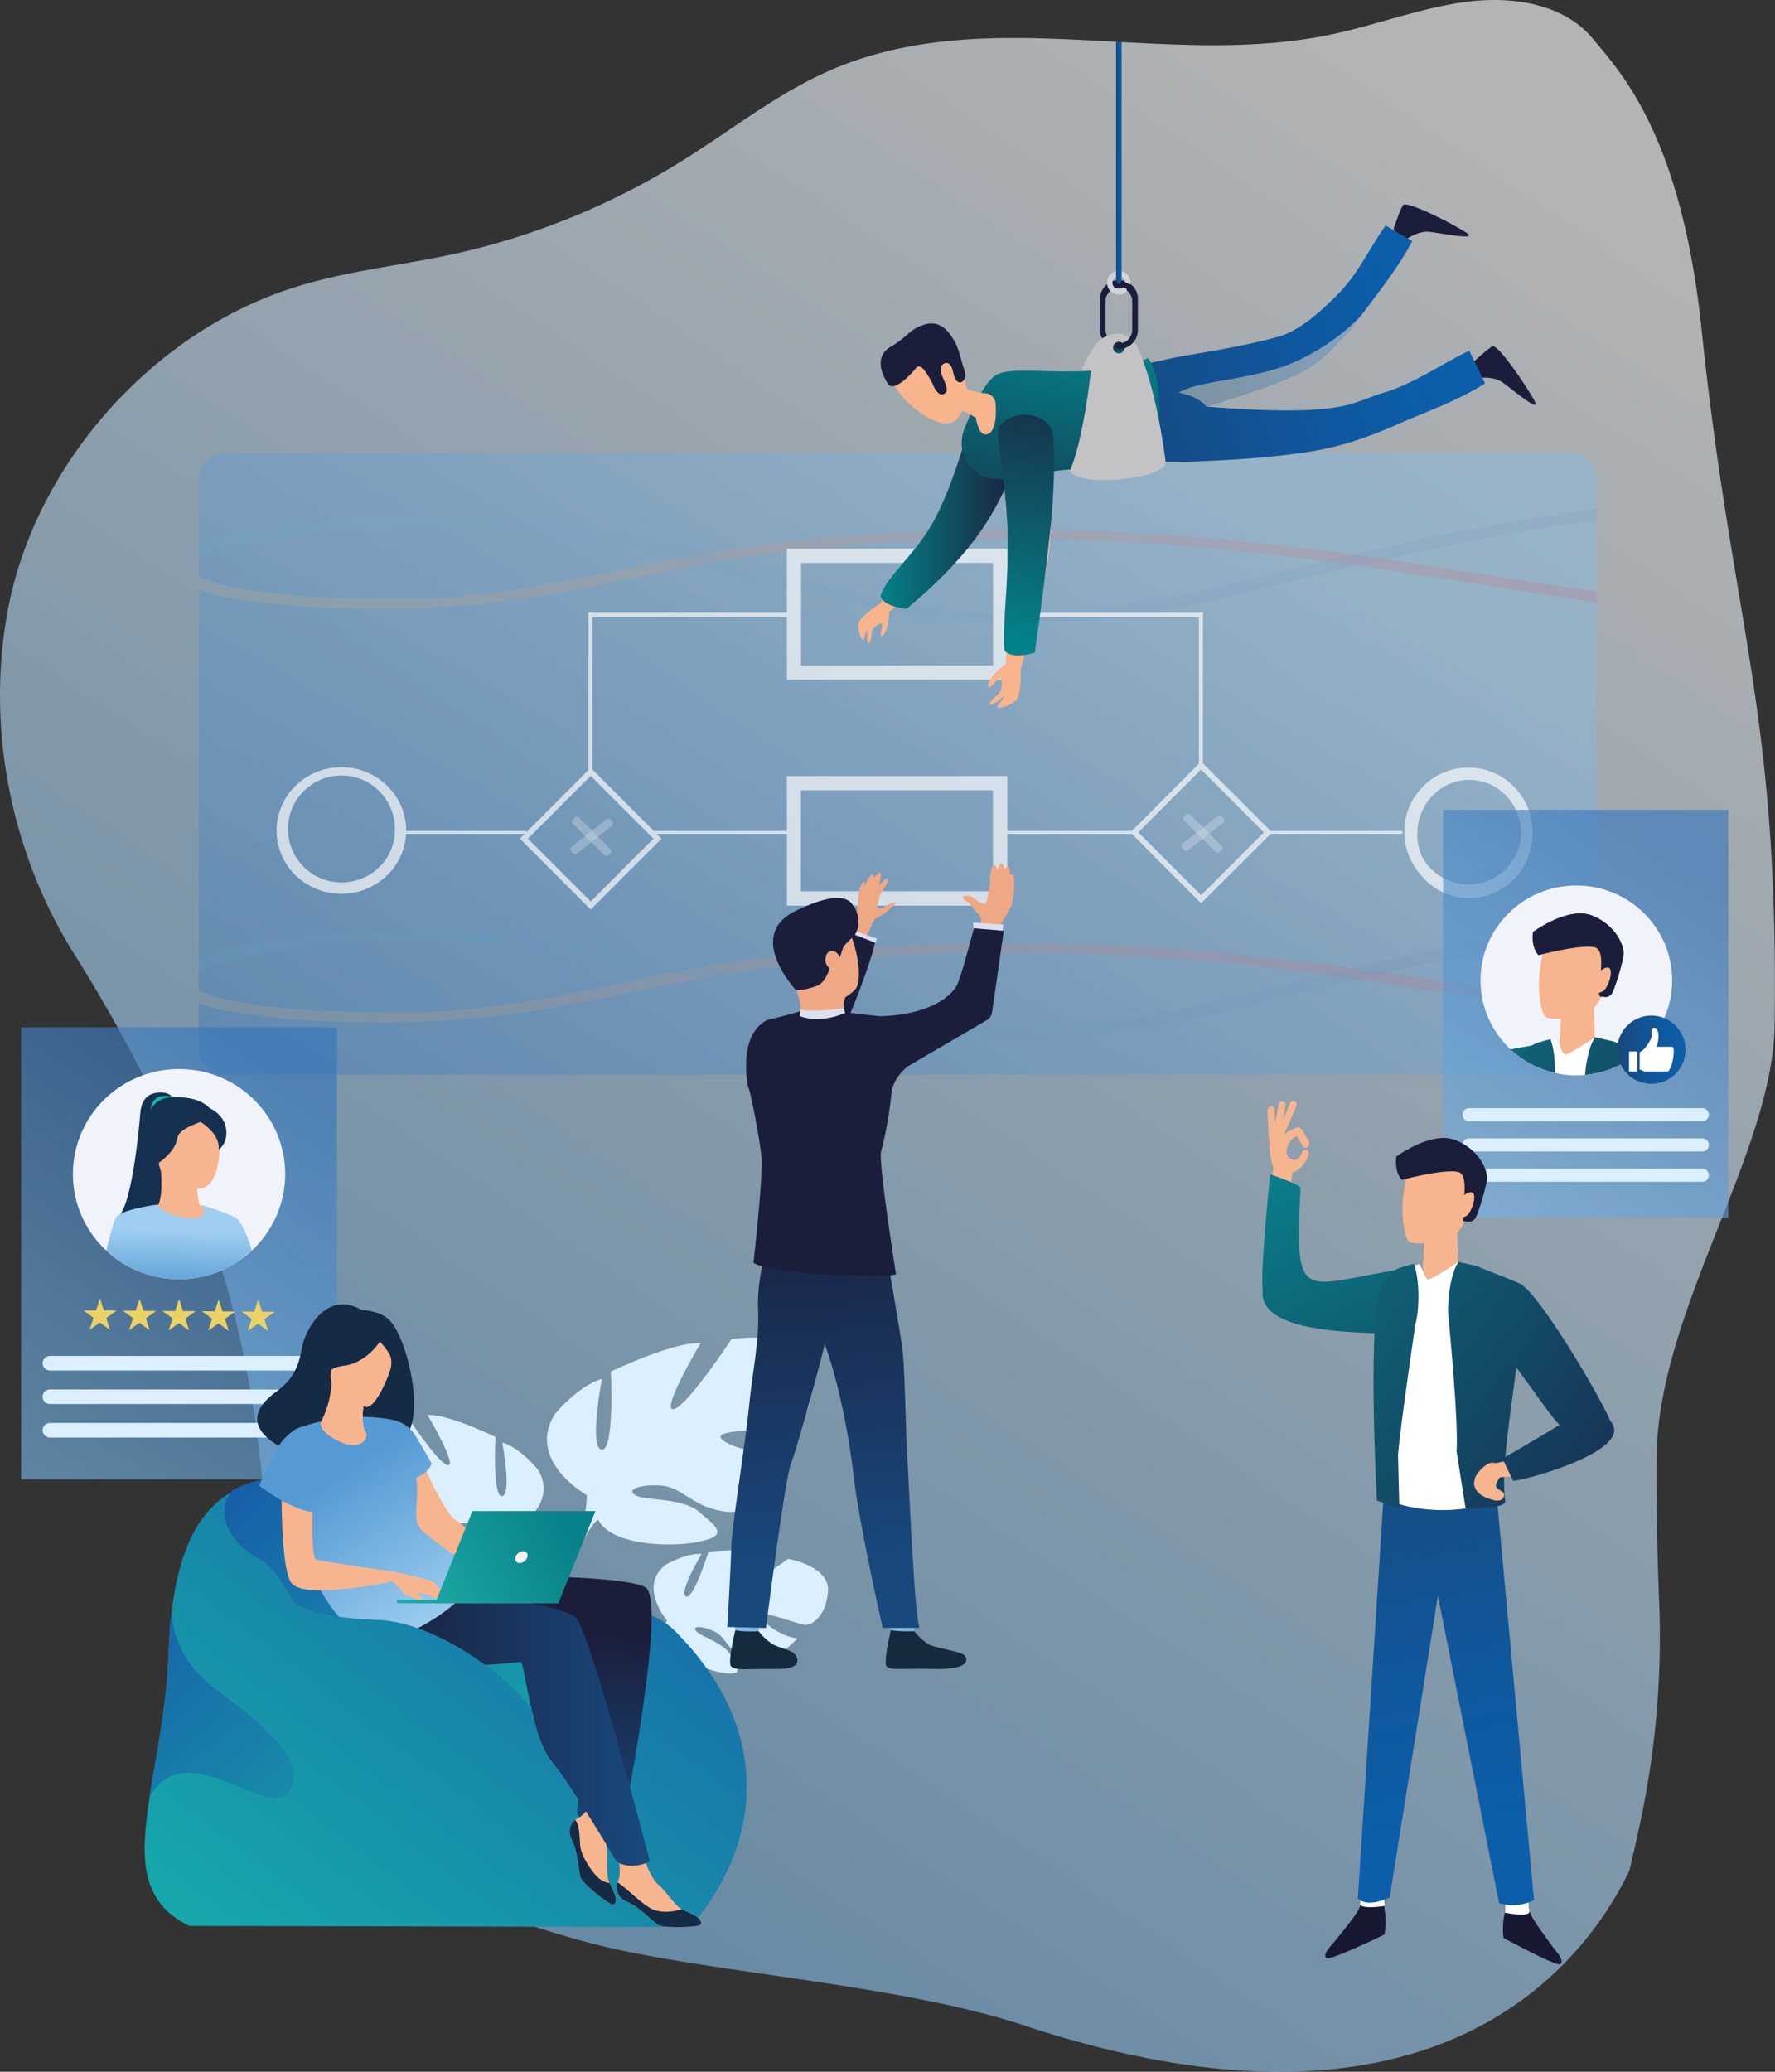 <svg xmlns="http://www.w3.org/2000/svg" xmlns:xlink="http://www.w3.org/1999/xlink" viewBox="0 0 600 700"><rect x="0" y="0" width="600" height="700" fill="#333333" stroke="none"/><defs><style>.cls-1{fill:none;}.cls-15,.cls-2{isolation:isolate;}.cls-16,.cls-24,.cls-3,.cls-4,.cls-5{opacity:0.63;}.cls-3{fill:url(#Unbenannter_Verlauf_34);}.cls-5{fill:url(#Unbenannter_Verlauf_2);}.cls-6{opacity:0.35;}.cls-7{opacity:0.43;}.cls-8{fill:url(#linear-gradient);}.cls-9{opacity:0.22;}.cls-10{fill:url(#linear-gradient-2);}.cls-11{fill:url(#linear-gradient-3);}.cls-12{fill:url(#linear-gradient-4);}.cls-13{opacity:0.67;}.cls-14{fill:#fff;}.cls-15{opacity:0.36;}.cls-16{fill:url(#Unbenannter_Verlauf_2-2);}.cls-17{fill:#dcefff;}.cls-18{fill:#ecd164;}.cls-19{fill:#f0f3f9;}.cls-20{fill:#153051;}.cls-21{fill:#19b2ac;}.cls-22{fill:#f7b58f;}.cls-23{fill:url(#Unbenannter_Verlauf_25);}.cls-24{fill:url(#Unbenannter_Verlauf_2-3);}.cls-25{clip-path:url(#clip-path);}.cls-26{fill:#171933;}.cls-27{fill:url(#Unbenannter_Verlauf_38);}.cls-28{fill:url(#Unbenannter_Verlauf_53);}.cls-29{fill:#1b1e3b;}.cls-30{fill:url(#Unbenannter_Verlauf_53-2);}.cls-31{fill:url(#Unbenannter_Verlauf_53-3);}.cls-32{fill:url(#Unbenannter_Verlauf_53-4);}.cls-33{fill:url(#Unbenannter_Verlauf_53-5);}.cls-34{fill:url(#Blau_Verlauf_2);}.cls-35{fill:url(#Unbenannter_Verlauf_38-2);}.cls-36{fill:url(#Unbenannter_Verlauf_53-6);}.cls-37{fill:url(#Unbenannter_Verlauf_53-7);}.cls-38{fill:url(#Unbenannter_Verlauf_53-8);}.cls-39{fill:url(#Unbenannter_Verlauf_53-9);}.cls-40{fill:url(#Unbenannter_Verlauf_53-10);}.cls-41{fill:url(#Unbenannter_Verlauf_26);}.cls-42{fill:url(#Unbenannter_Verlauf_26-2);}.cls-43{fill:url(#Unbenannter_Verlauf_6);}.cls-44{fill:#152a44;}.cls-45{fill:url(#Unbenannter_Verlauf_6-2);}.cls-46{fill:url(#Unbenannter_Verlauf_25-2);}.cls-47{fill:#f7b17f;}.cls-48{fill:url(#Unbenannter_Verlauf_25-3);}.cls-49{fill:url(#Unbenannter_Verlauf_11);}.cls-50{fill:url(#Unbenannter_Verlauf_11-2);}.cls-51{fill:#f4f4f4;}.cls-52{fill:url(#Unbenannter_Verlauf_26-3);}.cls-53{fill:url(#Unbenannter_Verlauf_26-4);}.cls-54{fill:#eea886;}.cls-55{fill:#dbdff0;}.cls-56{fill:url(#Unbenannter_Verlauf_6-3);}.cls-57{fill:#81bce8;}.cls-58{fill:#152b3d;}.cls-59{fill:url(#Unbenannter_Verlauf_6-4);}.cls-60{fill:url(#Unbenannter_Verlauf_6-5);}.cls-61{fill:#323657;}.cls-62{fill:url(#Unbenannter_Verlauf_6-6);}.cls-63{clip-path:url(#clip-path-2);}.cls-64{fill:#f7b48d;}.cls-65,.cls-68,.cls-72{opacity:0.5;mix-blend-mode:multiply;}.cls-65{fill:url(#linear-gradient-5);}.cls-66{fill:#c3c3c5;}.cls-67{fill:url(#Unbenannter_Verlauf_8);}.cls-68{fill:url(#linear-gradient-6);}.cls-69{fill:url(#Unbenannter_Verlauf_5);}.cls-70{fill:url(#Unbenannter_Verlauf_5-2);}.cls-71{fill:url(#Unbenannter_Verlauf_5-3);}.cls-72{fill:url(#linear-gradient-7);}.cls-73{fill:url(#Unbenannter_Verlauf_5-4);}.cls-74{fill:#d1d4d6;}.cls-75{fill:url(#Unbenannter_Verlauf_8-2);}</style><linearGradient id="Unbenannter_Verlauf_34" x1="520.18" y1="46.77" x2="128.96" y2="631.29" gradientUnits="userSpaceOnUse"><stop offset="0" stop-color="#fff"/><stop offset="1" stop-color="#82bbe7"/></linearGradient><linearGradient id="Unbenannter_Verlauf_2" x1="197.69" y1="440.08" x2="373.86" y2="136.76" gradientTransform="translate(45.31 561.48) rotate(-90)" gradientUnits="userSpaceOnUse"><stop offset="0" stop-color="#3776bb"/><stop offset="0.97" stop-color="#81bce8"/></linearGradient><linearGradient id="linear-gradient" x1="4.99" y1="503.32" x2="477.48" y2="503.32" gradientTransform="translate(62.16 -311.07)" gradientUnits="userSpaceOnUse"><stop offset="0" stop-color="#fbbf5f"/><stop offset="1" stop-color="#e83e5b"/></linearGradient><linearGradient id="linear-gradient-2" x1="4.99" y1="502.44" x2="477.48" y2="502.44" gradientTransform="translate(62.16 -311.07)" gradientUnits="userSpaceOnUse"><stop offset="0" stop-color="#5dc2d8"/><stop offset="1" stop-color="#556db3"/></linearGradient><linearGradient id="linear-gradient-3" x1="4.99" y1="643.11" x2="477.48" y2="643.11" xlink:href="#linear-gradient"/><linearGradient id="linear-gradient-4" x1="4.99" y1="642.23" x2="477.48" y2="642.23" xlink:href="#linear-gradient-2"/><linearGradient id="Unbenannter_Verlauf_2-2" x1="97.89" y1="366.66" x2="-2.76" y2="519.71" gradientTransform="matrix(1, 0, 0, 1, 0, 0)" xlink:href="#Unbenannter_Verlauf_2"/><linearGradient id="Unbenannter_Verlauf_25" x1="60.15" y1="436.95" x2="60.71" y2="415.86" gradientUnits="userSpaceOnUse"><stop offset="0.01" stop-color="#559ad4"/><stop offset="1" stop-color="#9fcef0"/></linearGradient><linearGradient id="Unbenannter_Verlauf_2-3" x1="569.74" y1="291.25" x2="478.89" y2="429.41" gradientTransform="matrix(1, 0, 0, 1, 0, 0)" xlink:href="#Unbenannter_Verlauf_2"/><clipPath id="clip-path"><ellipse class="cls-1" cx="532.84" cy="331.24" rx="32.39" ry="32.06"/></clipPath><linearGradient id="Unbenannter_Verlauf_38" x1="388.81" y1="401.93" x2="410.97" y2="544.46" gradientTransform="translate(124.88)" gradientUnits="userSpaceOnUse"><stop offset="0" stop-color="#0c5eaa"/><stop offset="0" stop-color="#18487c"/><stop offset="0.07" stop-color="#174a80"/><stop offset="0.67" stop-color="#0f599f"/><stop offset="1" stop-color="#0c5eaa"/></linearGradient><linearGradient id="Unbenannter_Verlauf_53" x1="463.79" y1="322.37" x2="358.07" y2="391.23" gradientTransform="translate(124.88)" gradientUnits="userSpaceOnUse"><stop offset="0" stop-color="#09818b"/><stop offset="0.97" stop-color="#173356"/></linearGradient><linearGradient id="Unbenannter_Verlauf_53-2" x1="353.36" y1="314.34" x2="415.73" y2="463.36" xlink:href="#Unbenannter_Verlauf_53"/><linearGradient id="Unbenannter_Verlauf_53-3" x1="-2310.27" y1="316.87" x2="-2466.22" y2="427.07" gradientTransform="matrix(-1, 0, 0, 1, -1871.11, 0)" xlink:href="#Unbenannter_Verlauf_53"/><linearGradient id="Unbenannter_Verlauf_53-4" x1="-2321.83" y1="314.71" x2="-2469.84" y2="419.3" gradientTransform="matrix(-1, 0, 0, 1, -1871.11, 0)" xlink:href="#Unbenannter_Verlauf_53"/><linearGradient id="Unbenannter_Verlauf_53-5" x1="-2306.88" y1="333.12" x2="-2457.7" y2="439.7" gradientTransform="matrix(-1, 0, 0, 1, -1871.11, 0)" xlink:href="#Unbenannter_Verlauf_53"/><linearGradient id="Blau_Verlauf_2" x1="546.69" y1="354.67" x2="569.76" y2="354.67" gradientTransform="matrix(1, 0, 0, 1, 0, 0)" xlink:href="#Unbenannter_Verlauf_38"/><linearGradient id="Unbenannter_Verlauf_38-2" x1="342.64" y1="477.83" x2="364.79" y2="620.36" xlink:href="#Unbenannter_Verlauf_38"/><linearGradient id="Unbenannter_Verlauf_53-6" x1="417.61" y1="398.27" x2="311.89" y2="467.13" xlink:href="#Unbenannter_Verlauf_53"/><linearGradient id="Unbenannter_Verlauf_53-7" x1="307.19" y1="390.24" x2="369.55" y2="539.26" xlink:href="#Unbenannter_Verlauf_53"/><linearGradient id="Unbenannter_Verlauf_53-8" x1="-2264.09" y1="392.77" x2="-2420.05" y2="502.97" gradientTransform="matrix(-1, 0, 0, 1, -1871.11, 0)" xlink:href="#Unbenannter_Verlauf_53"/><linearGradient id="Unbenannter_Verlauf_53-9" x1="-2275.66" y1="390.61" x2="-2423.66" y2="495.2" gradientTransform="matrix(-1, 0, 0, 1, -1871.11, 0)" xlink:href="#Unbenannter_Verlauf_53"/><linearGradient id="Unbenannter_Verlauf_53-10" x1="-2260.71" y1="409.02" x2="-2411.52" y2="515.6" gradientTransform="matrix(-1, 0, 0, 1, -1871.11, 0)" xlink:href="#Unbenannter_Verlauf_53"/><linearGradient id="Unbenannter_Verlauf_26" x1="63.34" y1="695.79" x2="237.33" y2="469.99" gradientUnits="userSpaceOnUse"><stop offset="0.02" stop-color="#16b2ab"/><stop offset="1" stop-color="#185ea9"/></linearGradient><linearGradient id="Unbenannter_Verlauf_26-2" x1="214.63" y1="609" x2="98.63" y2="483.43" xlink:href="#Unbenannter_Verlauf_26"/><linearGradient id="Unbenannter_Verlauf_6" x1="186.5" y1="551.16" x2="182.56" y2="622.95" gradientUnits="userSpaceOnUse"><stop offset="0" stop-color="#1b1e3b"/><stop offset="0.97" stop-color="#18487c"/></linearGradient><linearGradient id="Unbenannter_Verlauf_6-2" x1="122.27" y1="582.66" x2="219.69" y2="582.66" xlink:href="#Unbenannter_Verlauf_6"/><linearGradient id="Unbenannter_Verlauf_25-2" x1="115.1" y1="496.91" x2="149.26" y2="549.84" xlink:href="#Unbenannter_Verlauf_25"/><linearGradient id="Unbenannter_Verlauf_25-3" x1="103.82" y1="504.19" x2="137.98" y2="557.12" xlink:href="#Unbenannter_Verlauf_25"/><linearGradient id="Unbenannter_Verlauf_11" x1="192.32" y1="516.99" x2="131.51" y2="547.68" gradientUnits="userSpaceOnUse"><stop offset="0" stop-color="#09818a"/><stop offset="0.97" stop-color="#1fafa8"/></linearGradient><linearGradient id="Unbenannter_Verlauf_11-2" x1="195.76" y1="523.81" x2="134.95" y2="554.49" xlink:href="#Unbenannter_Verlauf_11"/><linearGradient id="Unbenannter_Verlauf_26-3" x1="46.38" y1="682.72" x2="220.37" y2="456.92" xlink:href="#Unbenannter_Verlauf_26"/><linearGradient id="Unbenannter_Verlauf_26-4" x1="144.57" y1="673.71" x2="28.57" y2="548.14" xlink:href="#Unbenannter_Verlauf_26"/><linearGradient id="Unbenannter_Verlauf_6-3" x1="-273.61" y1="1027.31" x2="-261.38" y2="1048.47" gradientTransform="translate(943.67)" xlink:href="#Unbenannter_Verlauf_6"/><linearGradient id="Unbenannter_Verlauf_6-4" x1="-688.35" y1="397.89" x2="-678.43" y2="531.32" gradientTransform="translate(943.67)" xlink:href="#Unbenannter_Verlauf_6"/><linearGradient id="Unbenannter_Verlauf_6-5" x1="-664.4" y1="396.11" x2="-654.48" y2="529.54" gradientTransform="translate(943.67)" xlink:href="#Unbenannter_Verlauf_6"/><linearGradient id="Unbenannter_Verlauf_6-6" x1="-268.64" y1="1024.43" x2="-256.41" y2="1045.6" gradientTransform="translate(943.67)" xlink:href="#Unbenannter_Verlauf_6"/><clipPath id="clip-path-2"><path class="cls-1" d="M443.53,11.82C392.05,22.66,337.82,1.56,289,23.2c-15.49,6.87-29.13,17.6-43.61,26.63a223.58,223.58,0,0,1-70.57,28.75c-16.14,3.49-32.57,5.1-48.44,10-44,13.67-80.26,54.51-88.27,99.46C31.68,224.3,40,261.78,58.66,291.41c84,133.08,44.29,202.41,73.28,248.87,18.18,29.11,52,43.46,85.75,52.1S310.81,604.49,349,617.06c126.89,41.74,172-19.37,185.32-46.62.47-1,1.13-5.08,1.55-6.09l1.57-7.08a267.67,267.67,0,0,0,6.19-69c-.77-18.71-1-39.5-.75-46.15C544.55,398.06,578.43,351.41,579,313c1.35-95.71-12.92-121.34-22.33-211.23C550.43,42.2,531.53,23,523.43,13.25,514.8,2.8,499.45.17,485.34,1.87S457.53,8.88,443.53,11.82Z"/></clipPath><linearGradient id="linear-gradient-5" x1="332.6" y1="161.47" x2="317.29" y2="189.44" gradientUnits="userSpaceOnUse"><stop offset="0" stop-color="#f5a694"/><stop offset="0.94" stop-color="#fac9b0"/></linearGradient><linearGradient id="Unbenannter_Verlauf_8" x1="369.11" y1="148.96" x2="476.63" y2="107.53" gradientUnits="userSpaceOnUse"><stop offset="0" stop-color="#0c5eaa"/><stop offset="0" stop-color="#17477d"/><stop offset="0.06" stop-color="#164980"/><stop offset="0.66" stop-color="#0f589f"/><stop offset="1" stop-color="#0c5eaa"/></linearGradient><linearGradient id="linear-gradient-6" x1="462.07" y1="111.05" x2="401.73" y2="136.28" gradientUnits="userSpaceOnUse"><stop offset="0.06" stop-color="#f9e5d3"/><stop offset="1" stop-color="#e8d6b9"/></linearGradient><linearGradient id="Unbenannter_Verlauf_5" x1="297.69" y1="171.27" x2="346.42" y2="171.27" gradientUnits="userSpaceOnUse"><stop offset="0" stop-color="#048189"/><stop offset="0.97" stop-color="#1b1e3b"/></linearGradient><linearGradient id="Unbenannter_Verlauf_5-2" x1="364.08" y1="112.68" x2="347.31" y2="212.85" xlink:href="#Unbenannter_Verlauf_5"/><linearGradient id="Unbenannter_Verlauf_5-3" x1="379.88" y1="121.96" x2="377.3" y2="114.89" xlink:href="#Unbenannter_Verlauf_5"/><linearGradient id="linear-gradient-7" x1="335.51" y1="195.71" x2="358.66" y2="168.73" xlink:href="#linear-gradient-5"/><linearGradient id="Unbenannter_Verlauf_5-4" x1="338.1" y1="215.09" x2="355.13" y2="114.67" xlink:href="#Unbenannter_Verlauf_5"/><linearGradient id="Unbenannter_Verlauf_8-2" x1="377.25" y1="-8.11" x2="379.13" y2="-8.11" xlink:href="#Unbenannter_Verlauf_8"/></defs><g class="cls-2"><g id="Ebene_1" data-name="Ebene 1"><path class="cls-3" d="M450.26,11.59C393.39,23.64,333.47.18,279.58,24.23c-17.12,7.64-32.19,19.57-48.19,29.6a246,246,0,0,1-78,32c-17.83,3.88-36,5.67-53.51,11.15C51.29,112.12,11.25,157.51,2.4,207.47c-7.13,40.27,2,81.93,22.67,114.85,92.84,147.91,48.92,225,81,276.59,20.08,32.37,57.41,48.3,94.73,57.92s102.88,13.46,145.09,27.42C486,730.64,535.92,662.72,550.59,632.44c.52-1.09,1.25-5.65,1.71-6.77L554,617.8a299.15,299.15,0,0,0,6.84-76.69c-.85-20.79-1.1-43.9-.83-51.29,1.83-49,39.26-100.82,39.86-143.51,1.5-106.37-14.27-134.86-24.66-234.77-6.88-66.18-27.76-87.48-36.7-98.37C529,1.57,512-1.36,496.45.53S465.73,8.32,450.26,11.59Z"/><g class="cls-4"><rect class="cls-5" x="198.39" y="21.84" width="210.01" height="472.48" rx="8.68" transform="translate(561.48 -45.31) rotate(90)"/></g><g class="cls-6"><g class="cls-7"><path class="cls-8" d="M539.64,199.85v3.71c-6.6-1-13.18-2-19.8-3q-7.59-1.19-15.22-2.41l-2.46-.39c-14.18-2.26-28.49-4.54-43.22-6.64l-.17,0q-5.53-.79-11.13-1.53C436.1,188,424.28,186.64,412,185.5c-16.6-1.57-34-2.69-52.55-3.15-13.68-.32-28-.29-43.06.2-21,.69-38.61,2.28-54,4.31-5.61.75-10.93,1.56-16,2.41-2,.31-3.9.64-5.8,1-1.38.24-2.73.49-4.05.74h-.1c-3.63.67-7.17,1.36-10.59,2l-1.79.36q-6.24,1.26-12.16,2.5l-2.86.59c-18.74,3.88-36.92,7.3-59,8.63h-.27c-1.85.11-3.75.2-5.66.28-1.63.07-3.3.13-5,.17s-3.13.07-4.75.09c-7.2.09-13.72,0-19.6-.16a261.12,261.12,0,0,1-32.56-2.76c-2.67-.43-5-.86-6.86-1.27-5.64-1.22-8.12-2.26-8.22-2.42V194.7s1.93,1.37,8.22,2.92c1.88.47,4.14.95,6.86,1.41a245.73,245.73,0,0,0,32.56,3q8.31.3,18.54.31h1c1.61,0,3.2,0,4.79,0s3.35-.09,5-.16l2.7-.11,2.93-.16.27,0c20.23-1.26,37.16-4.78,56.14-8.73,4.09-.85,8.23-1.72,12.54-2.58,2.87-.59,5.81-1.16,8.82-1.74h.09q4.31-.82,8.87-1.63c.31,0,.65-.1,1-.17,8.6-1.48,17.82-2.89,28-4.08,14.4-1.72,30.73-3,49.83-3.66,15.92-.53,31-.56,45.4-.2,18.08.44,35.06,1.5,51.27,3,15.82,1.43,30.92,3.25,45.54,5.27,3.78.52,7.56,1.06,11.29,1.6l1.11.17c11.75,1.73,23.27,3.55,34.68,5.37l2.22.36,13,2.06Q529.74,198.38,539.64,199.85Z"/></g><g class="cls-9"><path class="cls-10" d="M539.64,172v3.92c-7,.87-14,1.91-21.1,3.07-4.62.76-9.25,1.58-13.92,2.45-10.91,2-21.94,4.32-33.14,6.82l-2.65.58c-2.89.65-5.78,1.32-8.69,2l-1.2.27c-14.21,3.29-28.74,6.85-43.72,10.52-7.8,1.92-15.26,3.48-22.46,4.74-4.41.78-8.7,1.43-12.89,2-6.67.88-13.1,1.49-19.29,1.87-5.32.32-10.45.47-15.46.47-25.14,0-46.62-3.79-66.83-8.68-3.76-.9-7.44-1.84-11.13-2.81-4.84-1.26-9.61-2.55-14.37-3.85L240,191.92l-3.54-.92-.62-.16c-2.53-.65-5.06-1.29-7.61-1.91l-.65-.16c-1.93-.46-3.86-.93-5.81-1.37l-2.21-.51-.65-.14a329.74,329.74,0,0,0-34.51-5.91c-12.41-1.42-23.82-2.2-34.27-2.5h-.32c-1.9-.06-3.75-.09-5.58-.11s-3.42,0-5.06,0c-9,0-17,.37-24.35,1a230.48,230.48,0,0,0-32.56,4.78c-2.65.59-4.91,1.18-6.86,1.71a80.17,80.17,0,0,0-8.22,2.64v-4.92A59.65,59.65,0,0,1,75.37,181c1.9-.45,4.16-.94,6.86-1.45,3.52-.67,7.76-1.37,12.81-2.07,5.49-.76,12.09-1.47,19.75-2,7.18-.47,15.29-.76,24.35-.73,1.66,0,3.32,0,5.06,0s3.68.07,5.58.12h.32c11.32.34,23.91,1.18,37.71,2.72,9.27,1,18,2.43,26.32,4.05q2.9.56,5.71,1.16a.32.32,0,0,1,.14,0c1,.21,2,.42,3,.65,1.26.26,2.49.54,3.71.82l.08,0c3,.67,5.87,1.37,8.76,2.08h0l1.9.48c3,.76,6,1.53,8.91,2.31,2.77.72,5.49,1.46,8.21,2.2l5,1.34c32.13,8.74,61.1,16.62,99.9,14.11A286.18,286.18,0,0,0,408.87,199l3.13-.77c12-3,23.91-5.87,35.64-8.64,3.32-.78,6.62-1.56,9.9-2.31l3.78-.87c14.62-3.34,29-6.39,43.3-9,3.08-.56,6.17-1.1,9.22-1.61C522.49,174.33,531.06,173.06,539.64,172Z"/></g></g><g class="cls-6"><g class="cls-7"><path class="cls-11" d="M539.64,339.64v3.71c-6.6-1-13.18-2-19.8-3q-7.59-1.19-15.22-2.41l-2.46-.38c-14.18-2.27-28.49-4.55-43.22-6.65l-.17,0q-5.53-.79-11.13-1.53c-11.54-1.54-23.36-2.93-35.64-4.07-16.6-1.57-34-2.69-52.55-3.15-13.68-.32-28-.29-43.06.21a537.88,537.88,0,0,0-54,4.31c-5.61.75-10.93,1.55-16,2.4-2,.31-3.9.65-5.8,1-1.38.24-2.73.48-4.05.73l-.1,0c-3.63.66-7.17,1.35-10.59,2l-1.79.35q-6.24,1.26-12.16,2.5l-2.86.59c-18.74,3.88-36.92,7.3-59,8.63l-.27,0c-1.85.1-3.75.2-5.66.27-1.63.07-3.3.13-5,.17s-3.13.07-4.75.1c-7.2.08-13.72,0-19.6-.17a259.19,259.19,0,0,1-32.56-2.76c-2.67-.43-5-.86-6.86-1.27-5.64-1.22-8.12-2.26-8.22-2.42v-4.36s1.93,1.37,8.22,2.93c1.88.46,4.14.94,6.86,1.4a245.73,245.73,0,0,0,32.56,3c5.54.2,11.71.32,18.54.32h1c1.61,0,3.2,0,4.79-.05s3.35-.09,5-.16c.91,0,1.8-.06,2.7-.11l2.93-.16.27,0c20.23-1.26,37.16-4.77,56.14-8.73,4.09-.85,8.23-1.71,12.54-2.58,2.87-.59,5.81-1.16,8.82-1.74h.09q4.31-.82,8.87-1.62l1-.17c8.6-1.49,17.82-2.89,28-4.09,14.4-1.72,30.73-3,49.83-3.66,15.92-.53,31-.56,45.4-.2,18.08.45,35.06,1.5,51.27,3,15.82,1.43,30.92,3.25,45.54,5.27,3.78.53,7.56,1.06,11.29,1.61l1.11.16c11.75,1.73,23.27,3.55,34.68,5.38l2.22.35q6.5,1.05,13,2.06Q529.74,338.19,539.64,339.64Z"/></g><g class="cls-9"><path class="cls-12" d="M539.64,311.81v3.92c-7,.88-14,1.91-21.1,3.08-4.62.75-9.25,1.57-13.92,2.44-10.91,2-21.94,4.32-33.14,6.82l-2.65.59-8.69,2-1.2.27c-14.21,3.29-28.74,6.85-43.72,10.52-7.8,1.92-15.26,3.49-22.46,4.75q-6.61,1.15-12.89,2c-6.67.88-13.1,1.49-19.29,1.87-5.32.33-10.45.47-15.46.47-25.14,0-46.62-3.79-66.83-8.67-3.76-.91-7.44-1.85-11.13-2.81-4.84-1.26-9.61-2.56-14.37-3.86q-6.36-1.73-12.82-3.44l-3.54-.92-.62-.17c-2.53-.64-5.06-1.29-7.61-1.9-.22-.07-.44-.11-.65-.17-1.93-.46-3.86-.92-5.81-1.36-.74-.18-1.47-.35-2.21-.51l-.65-.15a329.74,329.74,0,0,0-34.51-5.91c-12.41-1.42-23.82-2.19-34.27-2.49l-.32,0c-1.9-.05-3.75-.09-5.58-.11s-3.42,0-5.06,0c-9,0-17,.38-24.35,1a230.48,230.48,0,0,0-32.56,4.78c-2.65.59-4.91,1.18-6.86,1.71-5.37,1.49-8.12,2.61-8.22,2.64v-4.92a59.65,59.65,0,0,1,8.22-2.39c1.9-.45,4.16-.94,6.86-1.45C85.75,318.65,90,318,95,317.25c5.49-.75,12.09-1.46,19.75-2,7.18-.47,15.29-.75,24.35-.73,1.66,0,3.32,0,5.06.05s3.68.07,5.58.13h.32c11.32.34,23.91,1.19,37.71,2.72,9.27,1,18,2.43,26.32,4.05q2.9.56,5.71,1.16l.14,0c1,.21,2,.43,3,.65,1.26.26,2.49.54,3.71.83h.08c3,.67,5.87,1.38,8.76,2.08h0l1.9.48c3,.75,6,1.52,8.91,2.3,2.77.72,5.49,1.46,8.21,2.2l5,1.34c32.13,8.74,61.1,16.62,99.9,14.11a286.18,286.18,0,0,0,49.42-7.94L412,338c12-2.95,23.91-5.87,35.64-8.64l9.9-2.31,3.78-.87c14.62-3.33,29-6.39,43.3-9,3.08-.56,6.17-1.1,9.22-1.61C522.49,314.12,531.06,312.85,539.64,311.81Z"/></g></g><g class="cls-13"><g id="Rechteck_13316" data-name="Rechteck 13316"><rect class="cls-14" x="337.26" y="207.01" width="69.36" height="1.54"/></g><g id="Rechteck_13318" data-name="Rechteck 13318"><rect class="cls-14" x="198.91" y="207.01" width="68.15" height="1.54"/></g><path class="cls-14" d="M474.71,281.26a21.65,21.65,0,1,1,21.65,21.39A21.55,21.55,0,0,1,474.71,281.26Zm39.46,0a17.81,17.81,0,1,0-17.81,17.55A17.7,17.7,0,0,0,514.17,281.26Z"/><path class="cls-14" d="M93.49,280.61c0-11.8,9.83-21.39,21.9-21.39s21.91,9.59,21.91,21.39S127.47,302,115.39,302,93.49,292.4,93.49,280.61Zm40,0a18.07,18.07,0,1,0-18.07,17.55C125.36,298.16,133.46,290.28,133.46,280.61Z"/><g id="Rechteck_13291" data-name="Rechteck 13291"><rect class="cls-14" x="405.27" y="207.01" width="1.34" height="51.07"/></g><g id="Rechteck_13295" data-name="Rechteck 13295"><rect class="cls-14" x="338.8" y="280.75" width="46.12" height="1.02"/></g><g id="Rechteck_13317" data-name="Rechteck 13317"><rect class="cls-14" x="220.44" y="280.75" width="46.63" height="1.02"/></g><g id="Rechteck_13320" data-name="Rechteck 13320"><rect class="cls-14" x="135.38" y="280.75" width="42.53" height="1.02"/></g><g id="Rechteck_13319" data-name="Rechteck 13319"><rect class="cls-14" x="198.9" y="207.01" width="1.34" height="55.13"/></g><g id="Rechteck_13298" data-name="Rechteck 13298"><rect class="cls-14" x="427.95" y="280.75" width="46.12" height="1.02"/></g><path class="cls-14" d="M266,306V262.21h74.48V306ZM270.74,267v34.14h64.89V267Z"/><path class="cls-14" d="M266,229.64V185.39h74.48v44.25Zm4.79-39.45v34.66h64.89V190.19Z"/><path class="cls-14" d="M382.1,281.26,406,257.32,430,281.26,406,305.2ZM406,260l-21.23,21.23L406,302.49l21.23-21.23Z"/><g id="Gruppe_1095" data-name="Gruppe 1095"><g id="Rechteck_13296" data-name="Rechteck 13296" class="cls-15"><rect class="cls-14" x="398.08" y="280.1" width="17.07" height="2.94" rx="1.02" transform="translate(-87.15 310.16) rotate(-38.02)"/></g><g id="Rechteck_13297" data-name="Rechteck 13297" class="cls-15"><rect class="cls-14" x="405.14" y="273.03" width="2.94" height="17.07" rx="1.02" transform="translate(-80 369.99) rotate(-45)"/></g></g><path class="cls-14" d="M175.73,283.37l23.94-23.95,23.94,23.95-23.94,23.94Zm23.94-21.23-21.23,21.23,21.23,21.22,21.23-21.22Z"/><g id="Gruppe_1095-2" data-name="Gruppe 1095-2"><g id="Rechteck_13296-2" data-name="Rechteck 13296-2" class="cls-15"><rect class="cls-14" x="191.46" y="281.15" width="17.07" height="2.94" rx="1.02" transform="translate(-131.63 183.13) rotate(-38.02)"/></g><g id="Rechteck_13297-2" data-name="Rechteck 13297-2" class="cls-15"><rect class="cls-14" x="198.52" y="274.08" width="2.94" height="17.07" rx="1.02" transform="translate(-141.26 224.19) rotate(-45)"/></g></g><path class="cls-14" d="M475.27,281.57c0-12.08,9.6-21.9,21.39-21.9s21.39,9.82,21.39,21.9-9.59,21.9-21.39,21.9S475.27,293.64,475.27,281.57Zm38.94,0c0-10-7.87-18.07-17.55-18.07s-17.55,8.11-17.55,18.07a17.56,17.56,0,1,0,35.1,0Z"/></g><rect class="cls-16" x="7.14" y="347.12" width="106.77" height="152.72"/><path class="cls-17" d="M16.88,463.07h87.29a2.46,2.46,0,1,0,0-4.92H16.88a2.46,2.46,0,1,0,0,4.92Z"/><path class="cls-17" d="M104.17,469.47H16.88a2.46,2.46,0,1,0,0,4.92h87.29a2.46,2.46,0,1,0,0-4.92Z"/><path class="cls-17" d="M104.17,480.79H16.88a2.46,2.46,0,1,0,0,4.92h87.29a2.46,2.46,0,1,0,0-4.92Z"/><polygon class="cls-18" points="92.9 443.22 88.59 443.19 87.29 439.13 85.93 443.17 81.62 443.14 85.08 445.67 83.72 449.72 87.23 447.24 90.69 449.77 89.39 445.7 92.9 443.22"/><polygon class="cls-18" points="75.22 443.09 73.92 439.03 72.56 443.07 68.25 443.04 71.72 445.57 70.36 449.62 73.86 447.14 77.33 449.67 76.03 445.6 79.53 443.13 75.22 443.09"/><polygon class="cls-18" points="61.85 442.99 60.55 438.93 59.19 442.97 54.88 442.94 58.35 445.47 56.99 449.52 60.49 447.04 63.96 449.57 62.66 445.5 66.16 443.02 61.85 442.99"/><polygon class="cls-18" points="48.49 442.89 47.19 438.83 45.83 442.87 41.52 442.84 44.98 445.37 43.62 449.42 47.13 446.94 50.59 449.47 49.29 445.4 52.8 442.93 48.49 442.89"/><polygon class="cls-18" points="35.12 442.79 33.82 438.73 32.46 442.77 28.15 442.74 31.62 445.27 30.25 449.32 33.76 446.84 37.22 449.37 35.92 445.31 39.43 442.82 35.12 442.79"/><ellipse class="cls-19" cx="60.52" cy="396.7" rx="35.88" ry="35.51"/><path class="cls-20" d="M57.94,370.44s-.83-1.67-5-1.21-5.3,4.13-5.49,6.58-2.57,30.92-7.38,35.12l15.39-2.29Z"/><path class="cls-21" d="M59.13,370.74s-4.41-1.48-6.73.71a4.56,4.56,0,0,0-1,5.06Z"/><path class="cls-20" d="M73.05,379.33s-.08-9.62-15.72-8.51a7.66,7.66,0,0,0-6.29,4c-1.75,3.4-2.52,9.39,3.16,19Z"/><path class="cls-22" d="M69.9,408.3a2,2,0,0,0-1-.82h0l-.56-.11-.86-.15a23.83,23.83,0,0,1-.55-9.53L54.2,393.86c1,8.26-.12,11.95-.68,13.19l-.7.1C46.61,408.06,75,420.21,69.9,408.3Z"/><path class="cls-22" d="M67.35,401.64s-13.47,0-13.76-9.62-2.5-15.93,7.4-16.78,11.94,2.74,12.82,5.91S75.16,401.29,67.35,401.64Z"/><path class="cls-23" d="M80.68,426.08a35.3,35.3,0,0,1-6.51,3.47l-.26.1-.07,0c-.34.14-.67.26-1,.38a35.44,35.44,0,0,1-7.13,1.78,36.83,36.83,0,0,1-5.18.37,36,36,0,0,1-20.8-6.58h0l-.55-.39h0l-.68-.51c-.89-.69-1.75-1.42-2.57-2.18,1.51-6.06,2.76-10.73,3.44-11.4a5.69,5.69,0,0,1,1.4-1h0c3.87-2,12-3.06,12-3.06l0,0a4.37,4.37,0,0,0,.43.42h0a12.66,12.66,0,0,0,1.63,1.16,19.81,19.81,0,0,0,10.13,3c2.27,0,3.31-.61,3.73-1.35.68-1.22-.3-2.83-.4-3h0l.56.12.1,0,.8.24c10.56,3.31,10.74,4.62,10.74,4.62,1.85,2,3.31,5.83,4.61,10.16-.82.76-1.67,1.49-2.56,2.17C82,425.18,81.33,425.64,80.68,426.08Z"/><path class="cls-20" d="M76.45,381.55c-.62-5-5.64-8.11-9.9-8.11s-8.33.43-8.33.43c-9.58,4.24-4.56,19.05-4.56,19.05s5.58-3.72,6.28-8.31c.44-2.89,5.11-4.44,7.83-5.56.6.37,6.82,4.34,6.12,9.38C73.89,388.43,77.07,386.52,76.45,381.55Z"/><rect class="cls-24" x="487.82" y="273.61" width="96.38" height="137.86"/><path class="cls-17" d="M496.61,378.85h78.81a2.22,2.22,0,1,0,0-4.44H496.61a2.22,2.22,0,1,0,0,4.44Z"/><path class="cls-17" d="M575.42,384.63H496.61a2.22,2.22,0,1,0,0,4.44h78.81a2.22,2.22,0,1,0,0-4.44Z"/><path class="cls-17" d="M575.42,394.85H496.61a2.22,2.22,0,1,0,0,4.44h78.81a2.22,2.22,0,1,0,0-4.44Z"/><ellipse class="cls-19" cx="532.84" cy="331.24" rx="32.39" ry="32.06"/><g class="cls-25"><path class="cls-26" d="M553.48,558.72s2.09,8.77,1.22,12.27a25.06,25.06,0,0,0-.29,7.89s17.89,9.71,19.14,8.88c1.79-1.19-1.65-4.6-2.75-6.2s-7.2-9.44-7.63-11.86-.74-10.13-.74-10.13Z"/><path class="cls-14" d="M553.46,558.77s2,8.2,1.37,11.57c0,0,8.75,1.83,8.32-.59s-.73-10.13-.73-10.13Z"/><path class="cls-26" d="M516.12,557.62s-2.54,8.67-1.84,12.21a24.9,24.9,0,0,1-.1,7.89s-18.36,8.91-19.57,8c-1.72-1.27,1.88-4.52,3.06-6.08s7.67-9.1,8.22-11.5,1.24-10.09,1.24-10.09Z"/><path class="cls-14" d="M516.13,556.57s-2.38,8.1-2,11.5c0,0-8.83,1.44-8.28-1S507.14,557,507.14,557Z"/><path class="cls-27" d="M552.37,432.6l-9.54-3.81-28.62-3.85-9,140.6s2.66,3.46,10.76-.38l16.3-101.85L552.9,567.13a15.71,15.71,0,0,0,11.82-1Z"/><path class="cls-28" d="M539,347.05c-2.63,3.19-3.27,7.68-8.36,10,1.91,2.39,4.28,4.35,6.2,6.74Z"/><path class="cls-29" d="M524.11,316.32s-3.23,7.08-1.83,12.75c0,0,1.72,3,4.2,1.93l2.36-13.76-2.21-2.36Z"/><path class="cls-22" d="M545.14,326.74s-1.86,8.84-7.15,14.84c-1.89,2.14-13,3.32-15.23,2.19-1.87-.94-2.47-7-2.56-10.91-.09-4.15,1.37-13.22,2.86-15.11,5-6.3,4.94-10.25,13.35-7.78C548.12,313.42,545.14,326.74,545.14,326.74Z"/><path class="cls-22" d="M528,337.45l-.78,14.16c-.16,2.91,1.49,5.31,3.77,5.52a15.27,15.27,0,0,0,1.81.08,6.18,6.18,0,0,0,6.3-6.21c-.06-5-.65-13.41,0-17.7C540.23,326.28,528.53,333.87,528,337.45Z"/><path class="cls-22" d="M475.74,297.87a1.14,1.14,0,0,1,1.24,1.22l.23,4.47,1.14-6.09a1.19,1.19,0,1,1,2.3.43l-.88,4.71,2.48-5.73a1.17,1.17,0,0,1,1.6-.71,1.49,1.49,0,0,1,.47,1.88l-4,9.15,3.59-1.94a1.77,1.77,0,0,1,2.43.69l2.19,3.61a1.66,1.66,0,0,1-.3,2,1,1,0,0,1-1.64-.21L484.57,308l-.56.3h0l-.16.09a5.68,5.68,0,0,0-2.15,2.42,6.23,6.23,0,0,0-.6,2.82,3.08,3.08,0,0,0,.65,1.51,2.63,2.63,0,0,0,3.63.23,7.53,7.53,0,0,0,.89-1.81,1.23,1.23,0,0,1,1.53-.93,1.42,1.42,0,0,1,.66,1.78c-.61,1.95-2.39,5-5.35,5.85l-1,7.53-7.18-1.35,1.82-7.64c-1.22-2.81-1.46-7.38-1.51-9.26a1.63,1.63,0,0,1-.08-.45l-.49-9.58A1.5,1.5,0,0,1,475.74,297.87Z"/><path class="cls-30" d="M519.86,352.9c-34.18,5.63-36,12.29-34.08-27.46.05-1.06-10.2-4.57-10.2-4.57-.43,3.29-3.36,32.05-2.59,39.24-1.62,17.07,43.89,13.42,47.2,15.18Z"/><path class="cls-14" d="M522,352.22l4-1c1.34,2.29,2,4.92,3,5.14s10.24-5.91,10.24-5.91,19.78,7.05,21.86,8.18l-1.68,11.61-7.83,61.3c-22.08,7-38.28-1.37-38.28-1.37s-5-62.74.23-71.62C516.54,353.44,518.84,353.18,522,352.22Z"/><path class="cls-31" d="M535.9,370.22s3.35,34.11,2.64,44.2l3.05,19.38c2.6-.21,13.79.09,13.4-2.57-2.3-15.7,6.66-52.71,6-72.75,0-.62-12.11-5-15.49-6.57l-6.32-1.46C536.16,354.85,535.14,365.52,535.9,370.22Z"/><path class="cls-22" d="M546,421.43a5.9,5.9,0,0,0-1.55,4.27,5,5,0,0,0,2.17,3.37,12.53,12.53,0,0,0,3.74,1.69,4.89,4.89,0,0,0,2.87.24,1.81,1.81,0,0,0,1.27-2.25c-.46-1.05-2.1-1.17-2.55-2.23s.57-2.12,1.08-3.16c.12-.25,4.65-.29,5-.68,1.17-1.5-1.08-4.05-1.87-4.91-.28-.31-4.34.81-4.74.68C549.4,417.76,547.15,420.06,546,421.43Z"/><path class="cls-32" d="M590.52,404.19c-4.86-10.9-25.37-44.91-30.9-46.51,0,0-2.7,14.39-3.92,20.92A6.65,6.65,0,0,0,557,384c4.69,5.89,14.34,20.17,16.35,21.55-13.47,8.12-19.34,11.39-19.34,11.39l3.57,7.5C559.7,424.81,599.5,414.39,590.52,404.19Z"/><path class="cls-33" d="M524.62,371.46s-5,33.9-5.88,44.16l.46,18c-3.59-1-7.59-2.53-7.59-2.53s-3.56-64,1.82-73c3.09-5.21,5.44-5.47,8.66-6.46l2-.5C526.12,356.09,526,366.88,524.62,371.46Z"/><path class="cls-29" d="M541.89,336.79h-.83c-2-.19,2.68-15.39-1.86-16.66s-19.11,2.62-19.11,2.62-2.61-2.23-1.92-7.86c0,0,11.79-8.75,19.88-5.62s10.93,10.17,10.8,12.91-2.87,11.61-3.91,13.42A2.66,2.66,0,0,1,541.89,336.79Z"/><path class="cls-22" d="M537.81,330.77s4.27-4.51,6-3.77-.08,6.6-1.94,7.91a4.57,4.57,0,0,1-4.18.22Z"/></g><circle class="cls-34" cx="558.22" cy="354.67" r="11.53"/><rect class="cls-14" x="550.66" y="355.28" width="2.81" height="6.78"/><path class="cls-14" d="M563.59,362.06H556c-.53,0-1-.61-1.41-.61h-.34v-5.89a13.13,13.13,0,0,0,1.24-.86c.55-.47,2.69-3.21,2.81-4.58,0-.6-.14-2.16,0-2.46a1.23,1.23,0,0,1,1.63-.14,4.59,4.59,0,0,1,.69,2.82,16,16,0,0,1-.58,3.36h5.25C566.58,353.71,565.11,362.06,563.59,362.06Z"/><path class="cls-26" d="M507.3,634.62s2.1,8.77,1.22,12.27a25.06,25.06,0,0,0-.29,7.89s17.89,9.71,19.15,8.88c1.78-1.19-1.66-4.6-2.75-6.2S517.42,648,517,645.6s-.73-10.13-.73-10.13Z"/><path class="cls-14" d="M507.29,634.67s2,8.2,1.37,11.57c0,0,8.75,1.83,8.32-.59s-.74-10.13-.74-10.13Z"/><path class="cls-26" d="M469.94,633.52s-2.53,8.67-1.83,12.21a24.9,24.9,0,0,1-.1,7.89s-18.36,8.91-19.57,8c-1.73-1.27,1.88-4.52,3.05-6.08s7.67-9.1,8.22-11.5S461,634,461,634Z"/><path class="cls-14" d="M470,632.47s-2.38,8.1-1.94,11.5c0,0-8.84,1.44-8.29-1S461,632.92,461,632.92Z"/><path class="cls-35" d="M506.2,508.5l-9.55-3.81L468,500.84l-9,140.6s2.66,3.46,10.76-.38l16.3-101.85L506.73,643a15.69,15.69,0,0,0,11.81-1Z"/><path class="cls-36" d="M492.82,423c-2.64,3.19-3.28,7.68-8.37,10,1.91,2.39,4.29,4.35,6.2,6.74Q491.73,431.33,492.82,423Z"/><path class="cls-29" d="M477.93,392.23S474.7,399.3,476.1,405c0,0,1.72,3,4.2,1.93l2.36-13.76-2.2-2.36Z"/><path class="cls-22" d="M499,402.64s-1.86,8.84-7.16,14.84c-1.89,2.14-13,3.32-15.23,2.19-1.87-.93-2.47-7-2.56-10.91-.09-4.15,1.37-13.22,2.86-15.11,5-6.3,4.94-10.25,13.35-7.78C502,389.32,499,402.64,499,402.64Z"/><path class="cls-22" d="M481.82,413.35,481,427.51c-.16,2.91,1.49,5.31,3.78,5.52a15.27,15.27,0,0,0,1.81.08,6.17,6.17,0,0,0,6.29-6.21c-.06-5-.65-13.41,0-17.7C494.05,402.18,482.35,409.77,481.82,413.35Z"/><path class="cls-22" d="M429.56,373.77a1.15,1.15,0,0,1,1.25,1.22l.23,4.47,1.13-6.09a1.2,1.2,0,1,1,2.3.44l-.88,4.7,2.48-5.73a1.17,1.17,0,0,1,1.6-.71,1.48,1.48,0,0,1,.48,1.88l-4,9.15,3.6-1.94a1.76,1.76,0,0,1,2.42.69l2.19,3.61a1.66,1.66,0,0,1-.3,2,1,1,0,0,1-1.64-.21l-2.06-3.39-.56.3h0l-.16.09a5.75,5.75,0,0,0-2.15,2.42,6.23,6.23,0,0,0-.6,2.82,3.08,3.08,0,0,0,.65,1.51,2.62,2.62,0,0,0,3.63.23,7.53,7.53,0,0,0,.89-1.81,1.23,1.23,0,0,1,1.53-.93,1.41,1.41,0,0,1,.67,1.78c-.62,2-2.4,5-5.36,5.85l-1,7.53-7.19-1.35,1.82-7.64c-1.22-2.81-1.46-7.38-1.5-9.26a1.63,1.63,0,0,1-.09-.45l-.49-9.58A1.5,1.5,0,0,1,429.56,373.77Z"/><path class="cls-37" d="M473.68,428.8c-34.18,5.63-36,12.29-34.07-27.46.05-1.06-10.21-4.57-10.21-4.57-.43,3.29-3.36,32.05-2.58,39.24-1.62,17.07,43.88,13.43,47.2,15.18Z"/><path class="cls-14" d="M475.83,428.12l4-1c1.34,2.29,2,4.92,3,5.14S493,426.35,493,426.35s19.78,7,21.87,8.18l-1.69,11.62-7.83,61.29c-22.08,7-38.27-1.37-38.27-1.37s-5.05-62.74.23-71.62C470.37,429.34,472.66,429.08,475.83,428.12Z"/><path class="cls-38" d="M489.72,446.12s3.36,34.11,2.64,44.2l3.05,19.38c2.6-.21,13.79.09,13.4-2.57-2.3-15.7,6.66-52.71,6-72.75,0-.62-12.1-5-15.48-6.57L493,426.35C490,430.75,489,441.42,489.72,446.12Z"/><path class="cls-22" d="M499.86,497.33a5.87,5.87,0,0,0-1.56,4.27,5.1,5.1,0,0,0,2.17,3.37,12.4,12.4,0,0,0,3.74,1.69,4.89,4.89,0,0,0,2.87.24,1.82,1.82,0,0,0,1.28-2.25c-.47-1-2.1-1.17-2.56-2.23s.57-2.12,1.08-3.16c.12-.25,4.66-.29,5-.68,1.17-1.5-1.08-4.05-1.88-4.91-.28-.31-4.34.81-4.73.68C503.23,493.66,501,496,499.86,497.33Z"/><path class="cls-39" d="M544.34,480.09c-4.86-10.9-25.37-44.91-30.9-46.51,0,0-2.69,14.39-3.92,20.92a6.62,6.62,0,0,0,1.35,5.37c4.68,5.89,14.34,20.17,16.34,21.55-13.46,8.12-19.34,11.39-19.34,11.39l3.58,7.5C513.52,500.71,553.32,490.29,544.34,480.09Z"/><path class="cls-40" d="M478.45,447.36s-5,33.9-5.89,44.16l.46,18c-3.58-1.05-7.58-2.53-7.58-2.53s-3.57-64,1.81-73c3.1-5.21,5.44-5.47,8.66-6.46l2-.5C479.94,432,479.83,442.78,478.45,447.36Z"/><path class="cls-29" d="M495.71,412.69h-.82c-2-.19,2.67-15.39-1.87-16.66s-19.1,2.62-19.1,2.62-2.62-2.23-1.93-7.86c0,0,11.79-8.75,19.88-5.62s10.94,10.17,10.8,12.91-2.86,11.61-3.9,13.42A2.68,2.68,0,0,1,495.71,412.69Z"/><path class="cls-22" d="M491.64,406.67s4.26-4.51,6-3.76-.08,6.59-1.93,7.9a4.59,4.59,0,0,1-4.19.22Z"/><path class="cls-17" d="M225.46,547.53s-9.8-11.5-.55-18.76c0,0,6.75-4.06,12.25-3.72,0,0-7.83,13-5.31,14.35s7.67-15.16,7.67-15.16,15.35-1.44,20.27.94c0,0-13.14,10.7-10.38,11.34s17-9.84,17-9.84,14.28,2.47,13.49,11.17S274.14,549.24,272,549s-14.8-5.1-15.08-3.33,7.32,7.58,12.65,7.87c0,0-10.1,11.07-16.78,7.85s-7.24-8.3-11.4-10.22-7.73-1.92-6,0,9.26,3.85,11.63,8.08,4.5,7.07-2.41,6-18.16-6.15-18.64-11.95Z"/><path class="cls-17" d="M272.83,538.07s-38.77-1.6-47.37,9.46a28.06,28.06,0,0,1-7.75,10.82l-.91,2.47s6.74-7.06,9.14-7.48C225.94,553.34,222.22,539.58,272.83,538.07Z"/><path class="cls-17" d="M217.71,558.35a24.35,24.35,0,0,0-9,17.13l1.51.14s2.69-11.37,7.51-15.8S217.71,558.35,217.71,558.35Z"/><path class="cls-17" d="M173.46,517.21s15.67-8.72,8.4-20.63c0,0-5.82-7.32-12.08-9.21,0,0,3.29,17.74-.05,18.14s-2.24-20-2.24-20-16.45-8-22.92-7.36c0,0,10.17,17.34,6.83,16.91s-14.76-18-14.76-18-16.89-3.17-19.63,6.83,1.63,15,4.13,15.66,18.57.47,18.15,2.55-11.28,5.4-17.33,3.5c0,0,6.63,16.5,15.4,15.69s11.49-6.23,16.91-6.63,9.39,1.07,6.67,2.52-11.89.45-16.28,4.16-7.95,6,.18,7.69,22.74.69,25.68-5.56Z"/><path class="cls-17" d="M124.72,487s43.77,14.31,48.74,30.18a33.26,33.26,0,0,0,4.13,15.24v3.13s-4.56-10.66-7.06-12.12C170.52,523.46,180.36,509.72,124.72,487Z"/><path class="cls-17" d="M177.59,532.45s6.72,10.27,2.84,22.75l-1.74-.47s1.73-13.75-1.79-20.68S177.59,532.45,177.59,532.45Z"/><path class="cls-17" d="M198.38,505.19s-20.59-11.6-10.92-27.25c0,0,7.72-9.6,16-12.06,0,0-4.47,23.36-.07,23.93s3.1-26.39,3.1-26.39,21.75-10.39,30.28-9.54c0,0-13.54,22.78-9.14,22.24s19.59-23.59,19.59-23.59,22.28-4.06,25.82,9.15-2.25,19.79-5.55,20.6-24.48.49-23.94,3.24,14.83,7.19,22.81,4.74c0,0-8.86,21.7-20.4,20.56s-15.1-8.29-22.25-8.86-12.38,1.34-8.81,3.28,15.67.67,21.43,5.6,10.43,8-.3,10.13-30,.74-33.8-7.52Z"/><path class="cls-17" d="M262.84,465.77s-57.8,18.54-64.46,39.42a43.89,43.89,0,0,1-5.55,20.06l0,4.13s6.09-14,9.4-15.93C202.21,513.45,189.33,495.27,262.84,465.77Z"/><path class="cls-17" d="M192.83,525.25s-9,13.5-3.92,30l2.3-.61s-2.18-18.14,2.51-27.25S192.83,525.25,192.83,525.25Z"/><path class="cls-41" d="M63.93,650.71l169.33.42c25.19-28.84,27.75-67.82-5.71-100.65-4.21-4.13-12.28-7.05-21-9.11-16-3.8-34.21-4.67-34.36-4.75s-9.61-7.76-15.36-14.72c-17.87-21.62-33.07-19.76-33.07-19.76C105.57,498.61,90,497.57,78.53,504h0c-10.67,5.95-17.88,18.3-20.57,41-.51,4.29-.86,8.95-1,14-.66,18.41-4.28,34.79-6.43,48.66h0C47.37,627.74,47.35,642.57,63.93,650.71Z"/><path class="cls-42" d="M87.56,526.71c11,6,12.28,25.84,29.58,30.95s46.64,4.63,63.3,22.69c16.07,17.42,33.77-26.92,26.13-39.39-16-3.8-34.21-4.67-34.36-4.74s-9.61-7.77-15.36-14.73c-17.87-21.62-33.07-19.75-33.07-19.75-18.21-3.54-33.74-4.57-45.25,1.84h0C72.69,510,76.51,520.7,87.56,526.71Z"/><path class="cls-43" d="M155.38,532.38s55.45-.73,62.83,4-7.61,79.81-7.61,79.81-14.34.42-15.47-3.38c0,0,2.67-35.2.43-41.28s-.82-14.51-.82-14.51-28.06,4.2-37,2.07S155.38,532.38,155.38,532.38Z"/><path class="cls-22" d="M142.56,493.57c0,.05,7.8,18.19,11.6,20.12s17.57,17.75,20.52,17.48-3.45,2.4-3.45,2.4-24.06-11.09-25.46-11.79S137,509,136,502.81,142.56,493.57,142.56,493.57Z"/><path class="cls-22" d="M193.36,621.79c1.85,3.57,2.27,10.12,2.81,12.35s10.24,9.78,11.08,9.4c2.11-1,.09-4.65-1.2-7.35l-.16-.32c-1.27-2.72-.18-8.79-.84-11.93s2.52-11.58,2.52-11.58l-5.35-6.76s-3.76,7.16-6.45,8.46a6.43,6.43,0,0,0-1.32.84C192.63,616.4,191.84,618.86,193.36,621.79Z"/><path class="cls-22" d="M212.18,642.67c3.71,1.53,8.25,6.27,10.11,7.62s14.13.86,14.52,0c1.05-2.18-3.25-3.73-6-5l-.12-.06h0c-2.7-1.36-5.72-6.57-8.22-8.51S217,626.3,217,626.3l-8.45-1.71s1.74,7.89.52,10.62a8.21,8.21,0,0,0-.29.78C208,638.53,208.81,641.28,212.18,642.67Z"/><path class="cls-44" d="M131.27,445.68c-3.5-3-9-3.05-9-3.05-12.1-7.05-19.06,7.15-20.07,12.1s-1.72,10.34-8.7,15.4c-20.17,14.62,12.64,23.34,12.64,23.34,3.81-14.63,21.64-9.25,20.51-8C147.91,496.36,139.22,452.57,131.27,445.68Z"/><path class="cls-45" d="M132.22,535s57.49,5.84,62.55,11.71,24.92,82.18,24.92,82.18-5.87,3.27-11.2.21c0,0-15.22-25.88-22-34s-9.25-33.22-10.36-33.48-37.14,5-49.55-4.49S132.22,535,132.22,535Z"/><path class="cls-46" d="M100.2,482.79a59.88,59.88,0,0,1,31.1-3.33c3.55.57,6.75,1.74,9.3,5.93,3.59,5.91,5.27,9.08,5.27,9.08s-.35,2.74-5.25,4.93c1.34,4.9-1.22,13.46,1.14,16.79s17,11.56,17.69,16.14c1.33,8.42-25,23.68-32.81,22C104.07,549.7,88.74,489.24,100.2,482.79Z"/><path class="cls-44" d="M108,465.44s-2.71-5.32-3.07-9.68c-.25-3.12,2.38-14.33,13.64-11.62a15.65,15.65,0,0,1,6.2,3c2.32,1.91,5.56,5.86.63,15.4L124,465.82Z"/><path class="cls-22" d="M123.4,483.38c1.13,1.2.69,5.2-4.64,4.9-3.5-.2-11-4.52-10.3-7.51.34-1.42,3-5.09,3.66-13.52l.63.18,10.68,3s-.51,3.39-.77,6.61C122.44,479.74,122.93,482.89,123.4,483.38Z"/><path class="cls-22" d="M123.43,470.43s-.51,3.39-.77,6.61c-6.06-.65-8.83-6.44-9.91-9.61Z"/><path class="cls-22" d="M123.66,475.37s-14-3.52-11.65-12.19,2.08-15,11.1-13.08,9.86,5.65,9.79,8.73S127.36,476.06,123.66,475.37Z"/><path class="cls-44" d="M129.51,451.59s-4.69,8.94-13.55,9.91c-5.18.56-6.6,4-6.6,4s1.56-9.75,4.16-15.72C113.52,449.75,127.93,446,129.51,451.59Z"/><path class="cls-44" d="M127.91,452.77s3.06,3.13,4,5.33c1.4,3.26-1.33,10.13-2.45,11.61,0,0,6.5-11,4.32-15.81C131.48,448.83,127.91,452.77,127.91,452.77Z"/><path class="cls-47" d="M170.53,533.25s2.78,2.94,3.12,3.1c1.84.86,4.17.36,5.29.64s.93-.41.1-1-2.87-.35-2-.55,5.33-1.05,7-.6c2.69.72,4.8-.12,5-.4s-6.12-3.34-7.92-3.24-7-.14-7-.14Z"/><path class="cls-22" d="M95.47,488.22s-1.67,41,3.15,46.74,34.11-.64,34.11-.64l2-3s-26-3.81-27.78-4.31c-2.51-.71-.76-28.93-.76-28.93Z"/><path class="cls-48" d="M101.93,482.14c-.41,0-5.59,1.71-9.31,9.08s-5,10.75-5,10.75,16.22,12.56,22.66,7.94S107.88,482,101.93,482.14Z"/><path class="cls-22" d="M132.73,534.32s2.33,2.37,3.22,3.57,7.09,3.4,7.23,2.75-2.78-2.61-3-3.35-3.44-4.42-5.38-4.84S132.73,534.32,132.73,534.32Z"/><path class="cls-22" d="M134.76,531.33s9.57,2.21,11.19,2.87,5.06,5.54,3.7,6.27c-.86.46-4.64-1.53-6.55-2s-7.35.53-9.83-4.38C133,533.59,134.76,531.33,134.76,531.33Z"/><path class="cls-44" d="M212.18,642.67c3.71,1.53,8.25,6.27,10.11,7.62s14.13.86,14.52,0c1.05-2.18-3.25-3.73-6-5l-.12-.06h0l-.39-.13s-5.3,1.89-9.7,0c-3.43-1.47-8.53-6.94-11.89-9.16C208,638.53,208.81,641.28,212.18,642.67Z"/><path class="cls-44" d="M193.36,621.79c1.85,3.57,2.27,10.12,2.81,12.35s10.24,9.78,11.08,9.4c2.11-1,.09-4.65-1.2-7.35a6,6,0,0,1-3-1.1c-2.42-1.61-6.53-7.7-6.9-11.3-.3-2.93-.11-7.12-1.74-8.89C192.63,616.4,191.84,618.86,193.36,621.79Z"/><polygon class="cls-49" points="147.09 541.71 188.75 541.71 201.29 510.54 159.69 510.54 147.09 541.71"/><polygon class="cls-50" points="189.24 540.49 134.23 540.49 134.23 541.71 188.75 541.71 189.24 540.49"/><path class="cls-51" d="M178.24,526.12a1.44,1.44,0,0,0-1.42-2,2.86,2.86,0,0,0-2.55,2,1.45,1.45,0,0,0,1.42,2A2.85,2.85,0,0,0,178.24,526.12Z"/><path class="cls-52" d="M99.4,541.51s5.45,5.11,28.24,5.83,52.52,25.9,52.8,33-45.89,17.93-46.6,16.91-29.29-25.54-29.29-25.54Z"/><path class="cls-53" d="M50.49,607.24c12.27-22.09,40.3,8.38,47.26-1.93s-9.84-23.39-25-34.67C57.89,559.6,58,545.16,58,544.58q-.76,6.43-1,14C56.26,577,52.64,593.38,50.49,607.24Z"/><path class="cls-54" d="M292.66,317.2s2.38-6.2,3.43-6.9a19.71,19.71,0,0,0,3.84-2.5c1.24-1.25,2.95-2.41,2.79-2.72s-1.79.1-3.43,1.17-2.49.84-2.72.47.39-3.4.81-4.16,3.57-5.26,2.84-5.72-2.85,2.08-3.17,2.58c0,0,1.26-4.49.45-4.56s-2,1.65-2,1.65-.44-3.57-3.27,2.84c0,0,.48-2.05-.58-1.21s-1.59,4.62-1.65,6.49-.73,7.91-1.92,9.55S292.66,317.2,292.66,317.2Z"/><path class="cls-54" d="M296.09,310.3a19.71,19.71,0,0,0,3.84-2.5c1.24-1.25,2.95-2.41,2.79-2.72s-1.79.1-3.43,1.17-2.49.84-2.72.47.39-3.4.81-4.16S295,311,296.09,310.3Z"/><path class="cls-54" d="M259.38,344.58c-10.3,5.22-6.53,22.43-6.53,22.43,3.78-.59,27.46-14,30.14-16.19,2.9-2.32,9.86-28.86,10.27-32.83s-3.47-3.49-3.47-3.49S279.7,335.12,278.21,338C276.8,340.76,259.38,344.58,259.38,344.58Z"/><path class="cls-55" d="M286.45,315.29l.45-1.59s8.94,3.34,9.59,3.43l-1.67,3.49-7.93-2.78Z"/><path class="cls-56" d="M259.38,344.58c-10.3,5.22-6.53,22.43-6.53,22.43,3.78-.59,27.46-14,30.14-16.19,2.9-2.32,12.34-28.38,12.75-32.35l-9.17-3.54s-6.87,20.19-8.36,23.09C276.8,340.76,259.38,344.58,259.38,344.58Z"/><path class="cls-54" d="M331.45,316.41s1-5.76-.53-7.34a48,48,0,0,1-3.13-3.66c-.2-.35-2.38-1.5-2.4-2.08s2-1.4,3.91.21,3,1.93,3.75,1.72,1.54-6.28,1.57-7.78.46-5.47,1.41-5.24,1,2,1,2,1-3,1.73-2.48.71,2,.71,2,1.3-1.73,1.71-.52a4.23,4.23,0,0,1,.09,2.31s1.37-.82,1.53,1.08-.12,7.5-1,9.54-4.46,7.4-4.83,9.45S331.45,316.41,331.45,316.41Z"/><path class="cls-55" d="M329,313.4l0-1.66s9.52.7,10.17.6l-.62,3.82-8.39-.44Z"/><path class="cls-54" d="M289.5,333.72s2.63-4.6-1.54-16.93a12.43,12.43,0,0,0-22.43-3.21c-4.44,7.64-2.94,12.39,3.59,21S286.79,337.67,289.5,333.72Z"/><path class="cls-57" d="M257.07,545.93s-.69,5.06-.77,5.83-7.69-.45-7.69-.45l-.62-6S256.12,545.22,257.07,545.93Z"/><path class="cls-58" d="M256.38,551.11a21.28,21.28,0,0,0,4.73,4.39c2.33,1.32,6,1.85,7.37,3.23,1,1,3.62,5.27-6.05,5.18s-14.34.61-15.38-1,1.51-12.11,1.51-12.11S250.92,551.44,256.38,551.11Z"/><path class="cls-57" d="M309.69,545.93s-.69,5.06-.77,5.83-7.69-.45-7.69-.45l-.61-6S308.74,545.22,309.69,545.93Z"/><path class="cls-58" d="M309,551.11a21.28,21.28,0,0,0,4.73,4.39c2.33,1.32,10.9,2.42,12.28,3.79,1,1,2.65,5-11,4.62-9.67-.26-14.34.61-15.37-1s1.5-12.11,1.5-12.11A40.42,40.42,0,0,0,309,551.11Z"/><path class="cls-59" d="M259.63,419.8s-3.9,12.11-3.38,22.55-2,21.85-3.05,32.75c-1.15,12.15-5.87,40.92-6,47.42s-1.35,27.21-1.35,27.21l13.06.32s6.39-50.34,8.44-55.47,12.24-41.72,12.58-45.82S259.63,419.8,259.63,419.8Z"/><path class="cls-60" d="M298.76,418.54s5.73,32,6.42,38.4,1.14,30.91,1.48,34.9,2.28,52.24,4.1,58.17l-12.39,0s-8-35.2-9.87-51.69-6.22-36.09-10.84-47-15.19-11.21-18-31.52C259.63,419.8,294.92,412.1,298.76,418.54Z"/><path class="cls-54" d="M285.69,337s-1.19,3.45,0,5.92-15.17,1-15.17,1a17.58,17.58,0,0,0-1.4-9.29C267,330.41,285.69,337,285.69,337Z"/><path class="cls-61" d="M258.87,422.44s5.88,6,40.42-.94l-.53-3L259.5,420Z"/><path class="cls-54" d="M288.16,343.7s6,.62,7.77.94,13.34-2.07,15.72-2.32,12.55-7.21,12.88-8,5.74-15.72,6.51-18.85c.29-1.19,5.7-1.55,5.24.66-.86,4.13-2,14.16-2.57,17.07-.66,3.14-2.42,10.24-3.4,11.12s-10.14,7.83-19.1,10.79a76.33,76.33,0,0,0-15.7,7.32s-29-18-26-18.13a21,21,0,0,0,6.16-1.43Z"/><path class="cls-62" d="M307.19,360.09s-5.41,3.6-5.9,9.76a128.36,128.36,0,0,1-3.45,19.23c-1,3.33,4.76,39.59,5,41.31s-42.87.34-48.15-3.76c0,0,3.32-29.17,2.71-35.58s-3.58-21.94-4.56-24c-.86-1.82,5.79-22.55,6.53-22.43,2.3.37,16.38-2.21,16.39-2.23s1.53,2.09,9.71-.37c0,0,9.73,1.09,11.31,1.3,1,.13,19.88.07,26.5-10.08,1.36-2.07,5.93-19.59,5.93-19.59l10.08.84s-3,21.17-3.95,27.59a3.68,3.68,0,0,1-1.78,2.61Z"/><path class="cls-29" d="M269.12,334.6s2.17.19,6.77-1.4,4.95-9.64,5.94-8.68c2,1.94,2.47-3.51,3.51-4.93a26.2,26.2,0,0,1,3-3c1.85-1.61,3.1-7-.44-11.31-2.8-3.43-9.78-1.94-19,2.5C251.7,316.15,269.12,334.6,269.12,334.6Z"/><path class="cls-55" d="M285.69,342.22l-.52-1.58s-9.18,1.39-14.53.56l-.32,2.11S276.67,346.19,285.69,342.22Z"/><path class="cls-54" d="M283.37,322.55c-.86-1.42-4-2.38-4.38,1.64-.29,3.11,5.64,6.52,5.69,3.61A8.69,8.69,0,0,0,283.37,322.55Z"/><g class="cls-63"><path class="cls-64" d="M339.61,158.43a6.42,6.42,0,0,0-4.35-4.63c-.24-.07-.48-.13-.73-.18A9.24,9.24,0,0,0,328.1,155c-3.08,1.9-3.15,5.78-4.28,9a47.6,47.6,0,0,1-4.51,9.71c-3.15,4.72-7.24,10.15-11,15.15L297.47,203.9s-6.75,4.26-7.23,6.83,1.44,6.43,1.68,5.3a27.37,27.37,0,0,1,1.37-3.61s-.56,5.14.4,4.9.73-3.3,1.21-4.42,3.05-2.9,3.29-2.08c.08,1.21-1.12,4.65,0,4,2.34-1.45,2.33-8,2.33-8l14.52-12c4.68-4.6,9.18-8.66,13.88-14a67,67,0,0,0,8.72-15.24C338.6,163.32,340.16,160.85,339.61,158.43Z"/><path class="cls-65" d="M335.11,167c-1.09-.68-9.4-5.72-9.4-5.72s-.63.55-1.49,1.41c-.12.45-.25.89-.4,1.32-.6,1.7-1.26,3.39-2,5,1.9,1.9,4.82,5.59,4.18,9.81-.82,4.35-7.08,12.21-7.11,12.23,3.34-3.21,6.64-6.4,10-10.27a61.63,61.63,0,0,0,7.2-11.9A3.77,3.77,0,0,0,335.11,167Z"/><path class="cls-66" d="M371.38,115.36a31,31,0,0,0-6.6,12.36c-1.72,7.11.43,20.94,1.64,21.35s9.79-1.21,11.41-3.36,4-16.25,3.36-17.86S371.38,115.36,371.38,115.36Z"/><path class="cls-29" d="M471.09,77.33s2-6.21,3.17-8,17.65,6.74,21.59,9.41-9.65-.15-13-.43-7.22,2.37-7.22,2.37A5.31,5.31,0,0,1,471.09,77.33Z"/><path class="cls-29" d="M497.8,122.55s4.78-4.46,6.64-5.52,12.23,14.42,14.39,18.65-8.38-4.78-11.2-6.65-7.47-1.4-7.47-1.4A5.3,5.3,0,0,1,497.8,122.55Z"/><path class="cls-67" d="M496.66,118.47c-9.52,4.6-18.67,11.11-28.73,14.15-5.05,1.51-9.7,3.83-14.75,4.73A91.76,91.76,0,0,1,438,138.64c-9.91.15-20.08-.47-30.21-1.25,9.3-2.85,18.51-5.74,27.93-9.64a40.81,40.81,0,0,0,7.91-4.24A53,53,0,0,0,450.2,118a100.73,100.73,0,0,0,10.37-12c6.21-8.33,12-15.5,16.82-24.54l-9-5.26c-5.68,7.91-9.21,16.16-15.94,23s-14,13.25-21.69,14.93c-9.07,2.44-19,4.17-28.7,5.79s-9.95,2.43-19.72,3.66l1.89,9.71-.24,0-1.65,22.56c11.2.08,12.38.46,23.46,0s22.12-1.15,33.36-2.72a106,106,0,0,0,17-3.61,149.45,149.45,0,0,0,15.91-6c10.27-4.56,20.57-8,29.93-14Z"/><path class="cls-68" d="M398.42,132.67c7.35,1.47,9.36,4.72,9.36,4.72,9.3-2.85,18.51-5.74,27.93-9.64a40.81,40.81,0,0,0,7.91-4.24A53,53,0,0,0,450.2,118a100.73,100.73,0,0,0,10.37-12s-7.78,9.4-22.25,16S405.56,128.26,398.42,132.67Z"/><path class="cls-69" d="M297.69,201.3s0,3.45,8.71,4.35c0,0,14.65-11.35,24.76-25.66,9.71-13.75,14.88-30.41,15.22-33.42.7-6.12-8.55-12.47-16.11-8.38-2.24,1.64-6,21.12-14,36.64C310.2,186.79,299.62,194.57,297.69,201.3Z"/><path class="cls-70" d="M335.94,161.8c-8-.77-12.95-9.24-10-16.76,2.85-7.29,6.8-15.74,10.52-18.17,6.92-4.51,30.83,2.71,51.59-5.86,5.42,6.77,5,29.42,0,35.69-4.51,2.21-26.31.41-36.85,3.57A40.43,40.43,0,0,1,335.94,161.8Z"/><path class="cls-64" d="M324.35,129.73a15,15,0,0,0,8.6,3.13,3.79,3.79,0,0,1,3.6,3.55c.31,4.38-.12,10.08-3.2,10.37-2.7.26-3.45-5.5-3.45-5.5s-4.78-3.3-6.36-2.71S324.35,129.73,324.35,129.73Z"/><path class="cls-64" d="M355.59,160.72c-.09-3.48.45-6.79-2.62-8.67a7.57,7.57,0,0,0-1.14-.56c-4.46-1.76-8.9-.58-11.47,3.6-1.41,2.3-.53,4.43-.17,6.92,1,7.05,2,14.23,2.48,21,.4,6.06-.74,13.65-1.45,20.66l-1.28,20.68h0c-1,.75-6.11,4.65-5.94,7.56.15,1.52,2.64-2,3.86-2.73.94-.33,1,3.35.24,4.58s-3.85,3.08-3.42,4.17,5-3,5-3a32.58,32.58,0,0,1-2.54,3.77c-.92,1,4.1.23,6.24-2,1.76-1.82,1.74-8.46,1.67-10.78h0l5.75-20.63c1.54-7.24,3.54-13.87,4.1-22.3C355.27,175.31,355.79,168.07,355.59,160.72Z"/><path class="cls-66" d="M361.62,159.22s2.25,4.16,17.22,2.68,15.2-5.48,15.2-5.48-2.72-24.53-9.66-39.4a7.37,7.37,0,0,0-8.61-4l-.71.19a7.32,7.32,0,0,0-5.55,6.22C368.35,129.12,366.16,148.41,361.62,159.22Z"/><path class="cls-71" d="M380.17,117.43a1.95,1.95,0,1,1-1.95-1.94A1.94,1.94,0,0,1,380.17,117.43Z"/><path class="cls-64" d="M305.14,134.13c-2.56-3.33-7.67-9.22-2-16.13l.17-.2c4.62-5.49,13.34-4.85,17.77.8a23.1,23.1,0,0,1,2.78,4.27c1.8,3.84,5.63,11-.23,18.47C319.22,146.93,307.7,137.45,305.14,134.13Z"/><path class="cls-29" d="M309.92,124c-.34.57-7.55,9.17-9.78,5.66-6.15-9.7,1.15-12.59,1.62-12.86a49.31,49.31,0,0,0,5.06-3.85,13.66,13.66,0,0,1,5.53-3.24,7.81,7.81,0,0,1,4-.27,7.94,7.94,0,0,1,3.82,2.35,18.84,18.84,0,0,1,4,7.18c.47,1.4.81,2.84,1.22,4.26.36,1.27,1,2.55.9,3.92-.13,1.17-1.1,2.3-2.14,2-.79-.2-1.27-1.09-1.57-1.94-.53-1.52-.7-4.49-2.62-4.58a1.93,1.93,0,0,0-1.77,1.17,3.79,3.79,0,0,0,.06,2.63c.45,1.44,2.36,4.6,1.63,6a1.8,1.8,0,0,1-2.71.35,7.44,7.44,0,0,1-1.76-2.75,27.86,27.86,0,0,0-3.24-5.29C311.55,124.06,310.7,123.55,309.92,124Z"/><path class="cls-72" d="M351.7,201.3c1.34-5.77,2.75-11.43,3.2-18.28s.76-13.52.7-20.14c-3.57.8-10.13,1.74-15,2.37.46,3.24.88,6.48,1.25,9.68,2.52.68,6.46,2.11,8.06,4.84,2.32,3.95,2.65,17.49,1.75,21.52Z"/><path class="cls-73" d="M339.54,219.76s1.84,3.28,10.25.74c0,0,3.24-22.16,5.39-42.93,1.58-15.3,1.25-29.33.52-31.84-1.72-5.92-12.7-8.21-18.1-1.53-1.27,2.1,2.43,18.24,3,35.3S338.61,211.77,339.54,219.76Z"/><path class="cls-29" d="M378.19,117.92a.94.94,0,0,1,0-1.88,4.53,4.53,0,0,0,4.52-4.52V101.29a4.53,4.53,0,0,0-9,0v10.23a4.39,4.39,0,0,0,.33,1.69c.2.48-.08.41-.61.68s-.94.51-1.13,0a6.34,6.34,0,0,1-.47-2.4V101.29a6.41,6.41,0,1,1,12.81,0v10.23A6.41,6.41,0,0,1,378.19,117.92Z"/><path class="cls-74" d="M378.19,99.53a4,4,0,1,1,4-4,.87.87,0,0,1-.1.42c-.08.17-.12.21-.28.12l-.89-.47a2.52,2.52,0,0,1-.59-.3c-.08-.09-.08-.29-.12-.41a2.16,2.16,0,0,0-.44-.78,2.19,2.19,0,0,0-1.6-.72,2.14,2.14,0,1,0,0,4.28,2.11,2.11,0,0,0,1.24-.4.78.78,0,0,1,.35-.15.61.61,0,0,1,.32.08l.12.06.15.08a3.29,3.29,0,0,1,.44.28.57.57,0,0,1,.11.4.93.93,0,0,1-.39.78A4,4,0,0,1,378.19,99.53Z"/><path class="cls-75" d="M377.25-112v206c0,1,.38,1.87.89,1.92s1-.78,1-1.82V-112Z"/></g></g></g></svg>